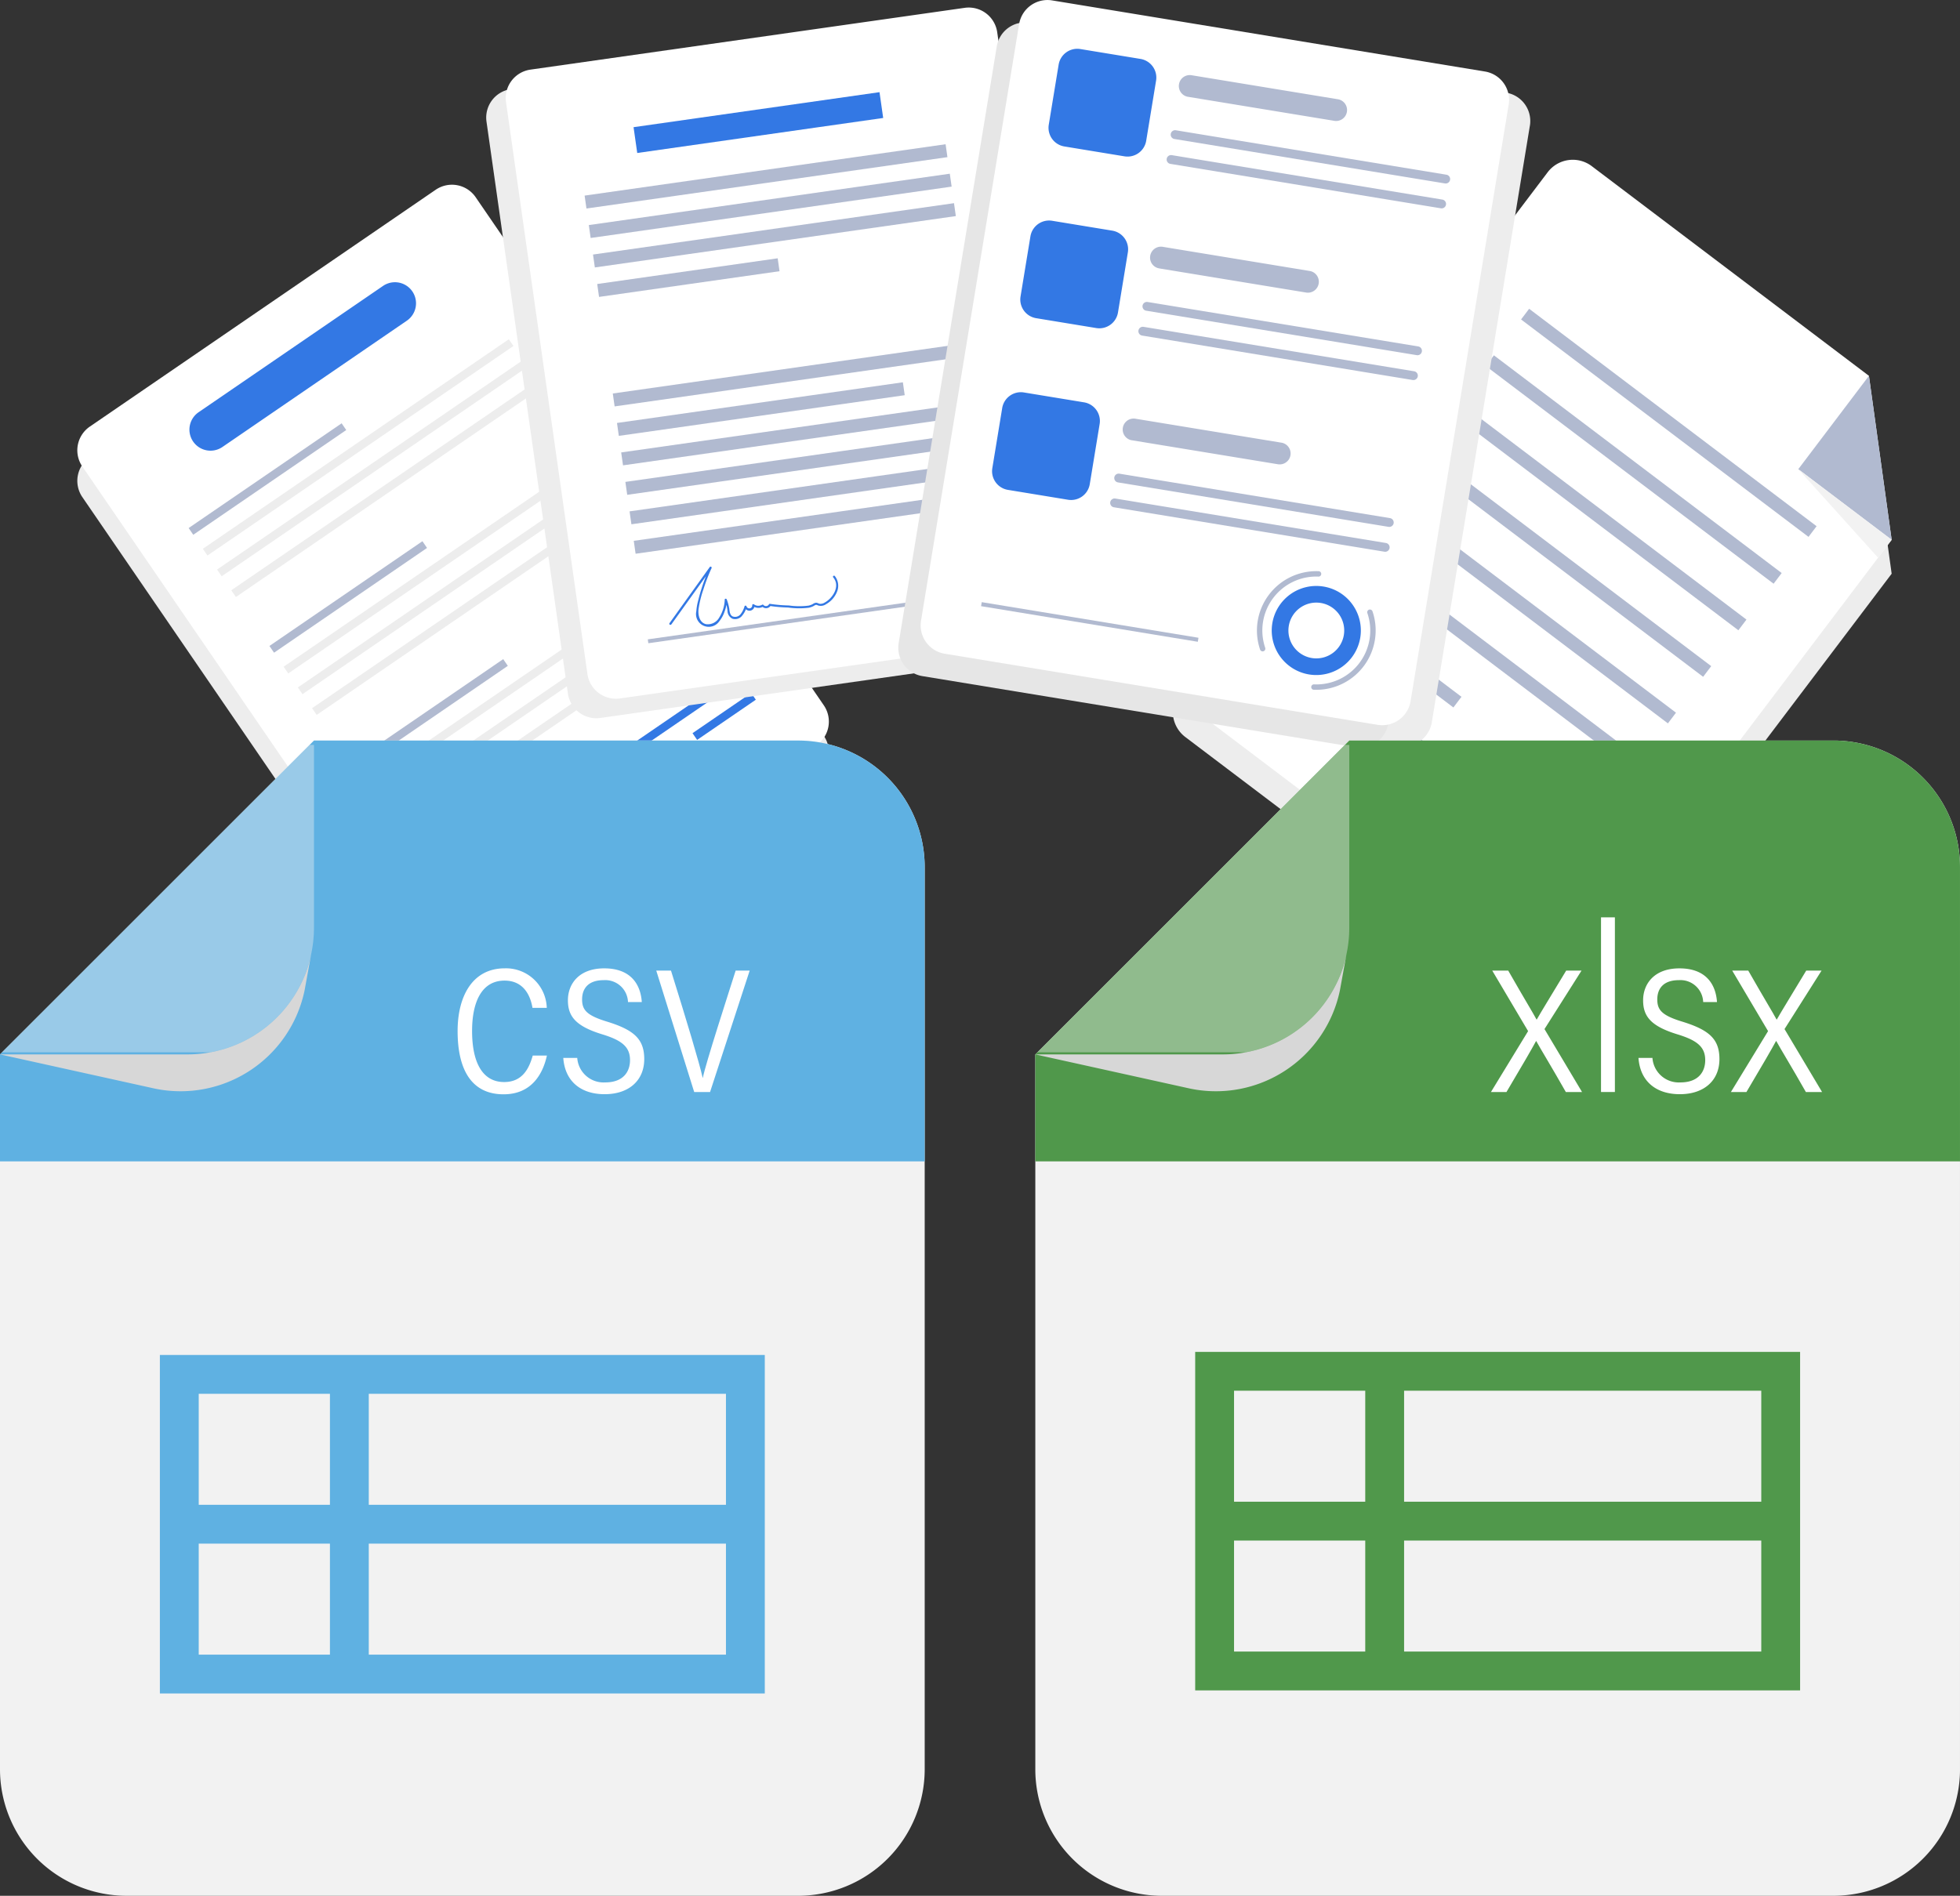<svg xmlns="http://www.w3.org/2000/svg" xmlns:xlink="http://www.w3.org/1999/xlink" width="207.809" height="201.053" viewBox="0 0 207.809 201.053"><rect x="0" y="0" width="207.809" height="201.053" fill="#333333" stroke="none"/><defs><clipPath id="a"><rect width="76.212" height="86.016" fill="none"/></clipPath><clipPath id="b"><rect width="192.365" height="107.935" fill="none"/></clipPath><clipPath id="c"><rect width="9.9" height="9.393" fill="none"/></clipPath><clipPath id="d"><rect width="79.681" height="85.104" fill="none"/></clipPath><clipPath id="f"><rect width="60.774" height="73.302" fill="none"/></clipPath><clipPath id="h"><rect width="62.385" height="76.91" fill="none"/></clipPath><clipPath id="i"><rect width="62.386" height="76.91" fill="none"/></clipPath><clipPath id="k"><rect width="98.039" height="122.514" fill="#f2f2f2"/></clipPath><clipPath id="l"><rect width="98.039" height="122.514" fill="none"/></clipPath><clipPath id="m"><rect width="32.979" height="14.482" fill="none"/></clipPath><clipPath id="n"><rect width="33.587" height="32.599" fill="none"/></clipPath></defs><g transform="translate(-942.096 -4345.499)"><g transform="translate(0 -196.723)"><g transform="translate(1.654)"><g transform="translate(-74.32 -37.278)"><g transform="translate(1022.96 4579.5)"><g transform="translate(116.153 20.54)"><g clip-path="url(#a)"><path d="M784.893,165.626l-33.586,44.387a3.338,3.338,0,0,1-4.676.648l-36.626-27.714a3.338,3.338,0,0,1-.648-4.676l39.064-51.626A3.338,3.338,0,0,1,753.1,126h0l29.387,22.237Z" transform="translate(-708.681 -125.321)" fill="#ededed"/></g></g><g transform="translate(0 0)"><g clip-path="url(#b)"><path d="M784.893,143.678l-33.586,44.387a3.338,3.338,0,0,1-4.676.648L710.006,161a3.338,3.338,0,0,1-.648-4.676L748.421,104.7a3.338,3.338,0,0,1,4.676-.648h0l29.387,22.236Z" transform="translate(-592.528 -86.431)" fill="#fff"/><path d="M1123.165,260.564l-9.9-7.491,7.492-9.9Z" transform="translate(-930.8 -203.316)" fill="#b1bad0"/><rect width="1.42" height="38.239" transform="matrix(0.603, -0.797, 0.797, 0.603, 153.073, 33.879)" fill="#b1bad0"/><rect width="1.421" height="38.262" transform="translate(149.336 38.817) rotate(-52.885)" fill="#b1bad0"/><rect width="1.421" height="38.262" transform="translate(145.601 43.754) rotate(-52.885)" fill="#b1bad0"/><rect width="1.421" height="38.262" transform="translate(141.865 48.69) rotate(-52.885)" fill="#b1bad0"/><rect width="1.421" height="38.262" transform="translate(138.13 53.628) rotate(-52.885)" fill="#b1bad0"/><rect width="1.421" height="38.262" transform="translate(134.394 58.564) rotate(-52.885)" fill="#b1bad0"/><rect width="1.42" height="19.12" transform="matrix(0.603, -0.797, 0.797, 0.603, 130.659, 63.5)" fill="#b1bad0"/><rect width="1.42" height="19.12" transform="matrix(0.603, -0.797, 0.797, 0.603, 126.924, 68.438)" fill="#b1bad0"/></g></g><g transform="translate(182.464 49.756)"><g clip-path="url(#c)"><path d="M1113.265,303.577l8.461,9.392,1.439-1.9Z" transform="translate(-1113.265 -303.577)" fill="#f2f2f2"/></g></g><g transform="translate(0 22.831)"><g clip-path="url(#d)"><path d="M38,139.83,1.327,164.949a3.049,3.049,0,0,0-.792,4.238L37.45,223.074a3.049,3.049,0,0,0,4.237.792l36.669-25.119a3.049,3.049,0,0,0,.793-4.238L42.234,140.623A3.049,3.049,0,0,0,38,139.831" transform="translate(-0.001 -139.297)" fill="#ededed"/></g></g><g transform="translate(0 0)"><g clip-path="url(#b)"><path d="M38,120.049,1.327,145.168a3.049,3.049,0,0,0-.792,4.238L37.45,203.294a3.049,3.049,0,0,0,4.237.793l36.669-25.119a3.049,3.049,0,0,0,.793-4.238L42.234,120.842A3.049,3.049,0,0,0,38,120.05" transform="translate(-0.001 -99.927)" fill="#fff"/><path d="M93.018,183.03,73.5,196.4a2.234,2.234,0,1,0,2.489,3.711l.036-.024,19.52-13.372a2.234,2.234,0,0,0-2.489-3.711l-.036.024" transform="translate(-60.624 -152.694)" fill="#3378e4"/><rect width="19.661" height="0.865" transform="matrix(0.825, -0.565, 0.565, 0.825, 11.803, 56.001)" fill="#b1bad0"/><rect width="39.323" height="0.865" transform="translate(13.309 58.201) rotate(-34.412)" fill="#ededed"/><rect width="39.32" height="0.865" transform="matrix(0.825, -0.565, 0.565, 0.825, 14.816, 60.401)" fill="#ededed"/><rect width="39.323" height="0.865" transform="matrix(0.825, -0.565, 0.565, 0.825, 16.323, 62.6)" fill="#ededed"/><rect width="19.66" height="0.865" transform="translate(20.369 68.506) rotate(-34.405)" fill="#b1bad0"/><rect width="39.32" height="0.865" transform="translate(21.875 70.705) rotate(-34.405)" fill="#ededed"/><rect width="39.323" height="0.865" transform="translate(23.382 72.905) rotate(-34.412)" fill="#ededed"/><rect width="39.323" height="0.865" transform="translate(24.889 75.105) rotate(-34.412)" fill="#ededed"/><rect width="19.661" height="0.865" transform="matrix(0.825, -0.565, 0.565, 0.825, 28.935, 81.011)" fill="#b1bad0"/><rect width="39.323" height="0.865" transform="translate(30.441 83.211) rotate(-34.412)" fill="#ededed"/><rect width="39.323" height="0.865" transform="translate(31.948 85.41) rotate(-34.412)" fill="#ededed"/><rect width="39.323" height="0.865" transform="matrix(0.825, -0.565, 0.565, 0.825, 33.455, 87.61)" fill="#ededed"/><rect width="15.084" height="0.865" transform="translate(57.496 79.818) rotate(-34.405)" fill="#3378e4"/><rect width="7.543" height="0.865" transform="matrix(0.825, -0.565, 0.565, 0.825, 65.226, 77.755)" fill="#3378e4"/></g></g><g transform="translate(43.352 2.87)"><g clip-path="url(#f)"><path d="M322.654,84.225,276.61,90.778a3.049,3.049,0,0,1-3.448-2.588h0l-8.631-60.652a3.049,3.049,0,0,1,2.587-3.449h0l46.042-6.552a3.049,3.049,0,0,1,3.448,2.589l8.631,60.652a3.049,3.049,0,0,1-2.588,3.448h0" transform="translate(-264.5 -17.507)" fill="#ededed"/></g></g><g transform="translate(0 0)"><g clip-path="url(#b)"><path d="M335.283,71.6,289.24,78.15a3.049,3.049,0,0,1-3.448-2.588h0L277.16,14.91a3.049,3.049,0,0,1,2.589-3.448h0l46.042-6.553A3.049,3.049,0,0,1,329.239,7.5l8.631,60.652a3.049,3.049,0,0,1-2.587,3.448" transform="translate(-231.707 -4.078)" fill="#fff"/><rect width="26.341" height="2.765" transform="matrix(0.99, -0.141, 0.141, 0.99, 58.975, 13.488)" fill="#3378e4"/><rect width="38.659" height="1.383" transform="translate(53.786 20.744) rotate(-8.1)" fill="#b1bad0"/><rect width="38.659" height="1.383" transform="translate(54.231 23.869) rotate(-8.1)" fill="#b1bad0"/><rect width="38.659" height="1.383" transform="translate(56.773 41.731) rotate(-8.1)" fill="#b1bad0"/><rect width="30.617" height="1.383" transform="translate(57.218 44.856) rotate(-8.099)" fill="#b1bad0"/><rect width="35.248" height="1.383" transform="translate(57.663 47.982) rotate(-8.1)" fill="#b1bad0"/><rect width="33.161" height="1.383" transform="translate(58.107 51.107) rotate(-8.106)" fill="#b1bad0"/><rect width="36.47" height="1.383" transform="matrix(0.99, -0.141, 0.141, 0.99, 58.552, 54.232)" fill="#b1bad0"/><rect width="31.736" height="1.383" transform="translate(58.997 57.357) rotate(-8.1)" fill="#b1bad0"/><rect width="38.659" height="1.383" transform="translate(54.676 26.994) rotate(-8.1)" fill="#b1bad0"/><rect width="19.329" height="1.383" transform="matrix(0.99, -0.141, 0.141, 0.99, 55.121, 30.119)" fill="#b1bad0"/><path d="M571.44,361.268a3.4,3.4,0,1,1,2.887-3.846h0a3.4,3.4,0,0,1-2.887,3.846m-.779-5.475a2.13,2.13,0,1,0,2.408,1.808h0a2.132,2.132,0,0,0-2.408-1.808" transform="translate(-474.536 -296.398)" fill="#b3b3b3"/><path d="M594.194,378.147a.206.206,0,0,1-.082-.4,4.1,4.1,0,0,0,3.047-4.058.207.207,0,0,1,.413-.009,4.532,4.532,0,0,1-3.354,4.466l-.025,0" transform="translate(-496.618 -312.263)" fill="#b3b3b3"/><path d="M560.909,353.187h-.025a.207.207,0,0,1-.211-.2,4.532,4.532,0,0,1,3.354-4.466.207.207,0,1,1,.106.4,4.1,4.1,0,0,0-3.047,4.058.206.206,0,0,1-.177.209" transform="translate(-468.777 -291.392)" fill="#b3b3b3"/><rect width="28.074" height="0.415" transform="translate(60.484 67.805) rotate(-8.1)" fill="#b1bad0"/><path d="M383.137,372.857l4.269-5.951-.192-.109a19.83,19.83,0,0,0-.875,2.283q-.178.569-.322,1.149a5.887,5.887,0,0,0-.217,1.211,1.353,1.353,0,0,0,2.444,1.05,3.285,3.285,0,0,0,.549-1.01,3.7,3.7,0,0,0,.246-1.231h-.22c.05.177.12.345.175.52a4.127,4.127,0,0,1,.112.638.94.94,0,0,0,.532.828.958.958,0,0,0,.924-.218,2.337,2.337,0,0,0,.566-1.015h-.2a.531.531,0,0,0,1.036-.218l-.177.1a1.011,1.011,0,0,0,1.105.064l-.132-.033a.581.581,0,0,0,.95-.108l-.117.068a14.716,14.716,0,0,0,1.933.167,8.181,8.181,0,0,0,2.2.022,1.942,1.942,0,0,0,.463-.155c.064-.032.122-.073.185-.107a.271.271,0,0,1,.287.008.978.978,0,0,0,.9-.123,2.622,2.622,0,0,0,1.145-1.29,1.657,1.657,0,0,0-.219-1.689c-.092-.109-.267.029-.174.138.779.922-.027,2.2-.916,2.681a.83.83,0,0,1-.5.123c-.142-.018-.251-.115-.4-.114a.745.745,0,0,0-.357.147,1.65,1.65,0,0,1-.452.162,7.735,7.735,0,0,1-2.08-.019,15.2,15.2,0,0,1-2-.171.113.113,0,0,0-.117.068.357.357,0,0,1-.49.12.352.352,0,0,1-.08-.067.112.112,0,0,0-.132-.033.794.794,0,0,1-.885-.038.113.113,0,0,0-.177.1.311.311,0,0,1-.611.1.112.112,0,0,0-.2,0,2.439,2.439,0,0,1-.433.859.73.73,0,0,1-.851.214c-.281-.16-.307-.541-.338-.828a5.924,5.924,0,0,0-.261-.947c-.03-.108-.219-.137-.22,0a3.775,3.775,0,0,1-.593,1.918,1.381,1.381,0,0,1-1.4.687c-.681-.164-.849-.964-.787-1.562a11.057,11.057,0,0,1,.51-2.1,19.836,19.836,0,0,1,.874-2.283.111.111,0,0,0-.192-.109l-4.269,5.951c-.083.117.094.251.178.134" transform="translate(-320.171 -306.615)" fill="#3378e4"/></g></g><g transform="translate(91.662 2.246)"><g clip-path="url(#h)"><path d="M621.587,24.787,611.19,88.06a3.049,3.049,0,0,1-3.5,2.514h0l-45.893-7.539a3.049,3.049,0,0,1-2.514-3.5h0l10.4-63.273a3.048,3.048,0,0,1,3.5-2.514h0l45.893,7.539a3.049,3.049,0,0,1,2.514,3.5h0" transform="translate(-559.242 -13.704)" fill="#ededed"/></g></g><g transform="translate(87.045 2.371)"><g clip-path="url(#i)"><path d="M593.419,25.55l-10.4,63.273a3.049,3.049,0,0,1-3.5,2.514h0L533.626,83.8a3.049,3.049,0,0,1-2.514-3.5h0l10.4-63.273a3.048,3.048,0,0,1,3.5-2.514h0L590.9,22.047a3.049,3.049,0,0,1,2.514,3.5h0" transform="translate(-531.073 -14.467)" fill="#e6e6e6"/></g></g><g transform="translate(0 0)"><g clip-path="url(#b)"><path d="M607.883,11.083l-10.4,63.273a3.049,3.049,0,0,1-3.5,2.514h0L548.09,69.33a3.049,3.049,0,0,1-2.514-3.5h0l10.4-63.273a3.048,3.048,0,0,1,3.5-2.514h0l45.893,7.542a3.049,3.049,0,0,1,2.514,3.5h0" transform="translate(-456.122 0)" fill="#fff"/><path d="M776.609,388.523a4.724,4.724,0,1,1,5.427-3.9h0a4.73,4.73,0,0,1-5.427,3.9m1.246-7.581a2.958,2.958,0,1,0,2.44,3.4,2.958,2.958,0,0,0-2.44-3.4" transform="translate(-646.012 -316.995)" fill="#3378e4"/><path d="M769.636,369.571a6.294,6.294,0,0,0-6.222,8.308.287.287,0,0,0,.364.179h0l.032-.013a.287.287,0,0,0,.147-.352,5.717,5.717,0,0,1,5.654-7.55.287.287,0,0,0,.025-.573" transform="translate(-638.012 -308.993)" fill="#b1bad0"/><path d="M804.672,394.642a.287.287,0,1,0-.543.185,5.716,5.716,0,0,1-5.654,7.55.287.287,0,0,0-.059.57l.035,0a6.295,6.295,0,0,0,6.222-8.308" transform="translate(-667.349 -329.797)" fill="#b1bad0"/><rect width="0.432" height="23.288" transform="translate(95.82 64.286) rotate(-80.667)" fill="#b1bad0"/><path d="M713.381,50.859l15.559,2.556a1.16,1.16,0,0,0,.376-2.288l-15.559-2.556a1.16,1.16,0,0,0-.42,2.281l.044.007" transform="translate(-595.626 -40.594)" fill="#b1bad0"/><path d="M707.687,85.179l28.689,4.713a.469.469,0,0,0,.151-.926l-28.689-4.713a.469.469,0,1,0-.151.926" transform="translate(-591.368 -70.438)" fill="#b1bad0"/><path d="M705.045,101.276l28.689,4.713a.469.469,0,1,0,.151-.926L705.2,100.35a.469.469,0,1,0-.151.926" transform="translate(-589.159 -83.897)" fill="#b1bad0"/><path d="M636.309,42.969l-6.379-1.048a2.006,2.006,0,0,1-1.652-2.3l1.048-6.379a2.005,2.005,0,0,1,2.3-1.652l6.379,1.048a2.006,2.006,0,0,1,1.652,2.3l-1.048,6.379a2.005,2.005,0,0,1-2.3,1.652" transform="translate(-525.281 -26.389)" fill="#3378e4"/><path d="M695.12,161.961l15.559,2.556a1.16,1.16,0,0,0,.376-2.288L695.5,159.672a1.16,1.16,0,1,0-.423,2.28l.048.008" transform="translate(-580.357 -133.486)" fill="#b1bad0"/><path d="M689.435,196.285,718.124,201a.469.469,0,1,0,.151-.926l-28.689-4.713a.469.469,0,1,0-.151.926" transform="translate(-576.107 -163.334)" fill="#b1bad0"/><path d="M686.791,212.374l28.689,4.713a.469.469,0,1,0,.151-.926l-28.689-4.713a.469.469,0,1,0-.151.926" transform="translate(-573.897 -176.786)" fill="#b1bad0"/><path d="M618.058,154.091l-6.379-1.048a2.006,2.006,0,0,1-1.652-2.3l1.048-6.379a2.005,2.005,0,0,1,2.3-1.652l6.379,1.048a2.006,2.006,0,0,1,1.652,2.3l-1.048,6.379a2.005,2.005,0,0,1-2.3,1.652" transform="translate(-510.022 -119.299)" fill="#3378e4"/><path d="M676.983,273.085l15.559,2.556a1.16,1.16,0,0,0,.376-2.288L677.359,270.8a1.16,1.16,0,0,0-.376,2.288" transform="translate(-565.213 -226.4)" fill="#b1bad0"/><path d="M671.18,307.392l28.689,4.713a.469.469,0,0,0,.151-.926l-28.689-4.713a.469.469,0,1,0-.151.926" transform="translate(-560.844 -256.231)" fill="#b1bad0"/><path d="M668.539,323.48l28.689,4.713a.469.469,0,1,0,.151-.926l-28.689-4.713a.469.469,0,0,0-.151.926" transform="translate(-558.636 -269.682)" fill="#b1bad0"/><path d="M599.805,265.179l-6.379-1.048a2.005,2.005,0,0,1-1.652-2.3l1.048-6.379a2.005,2.005,0,0,1,2.3-1.652l6.379,1.048a2.006,2.006,0,0,1,1.652,2.3l-1.048,6.379a2.005,2.005,0,0,1-2.3,1.652" transform="translate(-494.761 -212.179)" fill="#3378e4"/></g></g></g></g></g></g><g transform="translate(942.096 4424.039)"><g clip-path="url(#k)"><g clip-path="url(#l)"><path d="M0,33.286v75.806a13.422,13.422,0,0,0,13.416,13.425h71.2a13.424,13.424,0,0,0,13.425-13.425V13.43A13.424,13.424,0,0,0,84.614,0H33.29L6.968,26.319Z" transform="translate(0 -0.003)" fill="#f2f2f2"/><path d="M0,33.286l6.968-6.968L33.29,0H84.614A13.424,13.424,0,0,1,98.039,13.43v31.2H0Z" transform="translate(0 -0.003)" fill="#5fb1e2"/><g transform="translate(0.002 22.71)" style="mix-blend-mode:multiply;isolation:isolate"><g clip-path="url(#m)"><path d="M0,71.98l16.431,3.63A13.429,13.429,0,0,0,32.3,65.175l.686-3.767a12.852,12.852,0,0,1-1.027,3A13.42,13.42,0,0,1,19.876,71.98Z" transform="translate(-0.005 -61.408)" fill="#d7d7d7"/></g></g><g transform="translate(0 0.461)" opacity="0.4"><g transform="translate(0 0)"><g transform="translate(0)" clip-path="url(#n)"><path d="M0,33.281H19.876a13.42,13.42,0,0,0,12.081-7.572,13.609,13.609,0,0,0,1.335-5.854V0L6.971,26.315Z" transform="translate(-0.003 -0.461)" fill="#efefef"/></g></g></g><path d="M109.972,212.083H45.836v-35.9h64.136Zm-60.017-4.119h55.9V180.3h-55.9Z" transform="translate(-28.885 -111.026)" fill="#5fb1e2"/><rect width="4.119" height="31.782" transform="translate(34.981 67.216)" fill="#5fb1e2"/><rect width="60.017" height="4.119" transform="translate(19.011 81.047)" fill="#5fb1e2"/><path d="M140.659,74.565c-.393,1.791-1.517,4.109-4.593,4.109-3.388,0-4.875-2.594-4.875-6.715,0-3.6,1.519-6.645,5-6.645a4.326,4.326,0,0,1,4.454,4.193h-1.515c-.2-1.22-.888-2.891-2.962-2.891-2.416,0-3.442,2.252-3.442,5.338,0,3.416,1.145,5.42,3.4,5.42,1.978,0,2.659-1.5,3.032-2.81Z" transform="translate(-82.673 -41.16)" fill="#fff"/><path d="M162.964,74.813a2.8,2.8,0,0,0,2.969,2.6c1.882,0,2.627-1.105,2.627-2.365,0-1.383-.838-2.09-2.937-2.73-2.823-.864-3.648-1.908-3.648-3.615,0-1.724,1.161-3.385,3.85-3.385,2.852,0,3.861,1.737,3.983,3.573h-1.463a2.414,2.414,0,0,0-2.582-2.322c-1.592,0-2.284.854-2.284,2.043,0,1.1.46,1.688,2.626,2.35,2.891.887,3.963,1.864,3.963,3.98,0,2.272-1.634,3.722-4.2,3.722-2.453,0-4.2-1.3-4.384-3.848Z" transform="translate(-101.762 -41.161)" fill="#fff"/><path d="M189.707,65.966c1.681,5.379,3.011,9.809,3.356,11.357h.026c.211-1.255,2.79-9.187,3.473-11.357h1.487l-4.2,12.875h-1.683l-4.021-12.875Z" transform="translate(-118.565 -41.57)" fill="#fff"/></g></g></g><g transform="translate(1047.865 4424.039)"><g transform="translate(4)" clip-path="url(#l)"><g clip-path="url(#l)"><path d="M0,33.286v75.806a13.422,13.422,0,0,0,13.416,13.425h71.2a13.424,13.424,0,0,0,13.425-13.425V13.43A13.424,13.424,0,0,0,84.614,0H33.29L6.968,26.319Z" transform="translate(0 -0.003)" fill="#f2f2f2"/><path d="M0,33.286l6.968-6.968L33.29,0H84.614A13.424,13.424,0,0,1,98.039,13.43v31.2H0Z" transform="translate(0 -0.003)" fill="#50984b"/><g transform="translate(0.002 22.71)" style="mix-blend-mode:multiply;isolation:isolate"><g clip-path="url(#m)"><path d="M0,71.98l16.431,3.63A13.429,13.429,0,0,0,32.3,65.175l.686-3.767a12.846,12.846,0,0,1-1.027,3A13.419,13.419,0,0,1,19.876,71.98Z" transform="translate(-0.005 -61.408)" fill="#d7d7d7"/></g></g><g transform="translate(-0.068 0.461)" opacity="0.4"><g transform="translate(0 0)"><g clip-path="url(#n)"><path d="M0,33.281H19.876a13.419,13.419,0,0,0,12.081-7.572,13.609,13.609,0,0,0,1.335-5.854V0L6.971,26.315Z" transform="translate(0.065 -0.461)" fill="#efefef"/></g></g></g><path d="M109.972,211.2H45.836V175.3h64.136Zm-60.017-4.119h55.9V179.418h-55.9Z" transform="translate(-28.885 -110.469)" fill="#50984b"/><rect width="4.119" height="31.782" transform="translate(34.981 66.89)" fill="#50984b"/><rect width="60.017" height="4.119" transform="translate(19.011 80.721)" fill="#50984b"/><path d="M132.45,65.966c1.748,3.061,2.606,4.445,3,5.185h.026c.492-.87,1.614-2.687,3.118-5.185h1.626l-3.926,6.2,3.981,6.676h-1.717c-1.532-2.7-2.668-4.546-3.14-5.406H135.4c-.392.741-1.517,2.68-3.137,5.406h-1.646l3.94-6.459-3.8-6.416Z" transform="translate(-82.309 -41.57)" fill="#fff"/><path d="M201.266,65.966c1.748,3.061,2.606,4.445,3,5.185h.026c.492-.87,1.614-2.687,3.118-5.185h1.626l-3.926,6.2,3.981,6.676h-1.717c-1.532-2.7-2.668-4.546-3.14-5.406h-.026c-.392.741-1.517,2.68-3.137,5.406h-1.646l3.94-6.459-3.8-6.416Z" transform="translate(-125.675 -41.57)" fill="#fff"/><rect width="1.471" height="18.523" transform="translate(59.979 18.747)" fill="#fff"/><path d="M174.4,74.813a2.8,2.8,0,0,0,2.969,2.6c1.882,0,2.627-1.105,2.627-2.364,0-1.383-.838-2.09-2.937-2.73-2.823-.864-3.648-1.907-3.648-3.615,0-1.723,1.161-3.385,3.85-3.385,2.852,0,3.861,1.737,3.983,3.572H179.78a2.414,2.414,0,0,0-2.582-2.322c-1.592,0-2.284.854-2.284,2.043,0,1.1.46,1.688,2.626,2.35,2.891.887,3.963,1.864,3.963,3.981,0,2.272-1.634,3.721-4.2,3.721-2.453,0-4.2-1.3-4.384-3.848Z" transform="translate(-108.969 -41.161)" fill="#fff"/></g></g></g></g></svg>